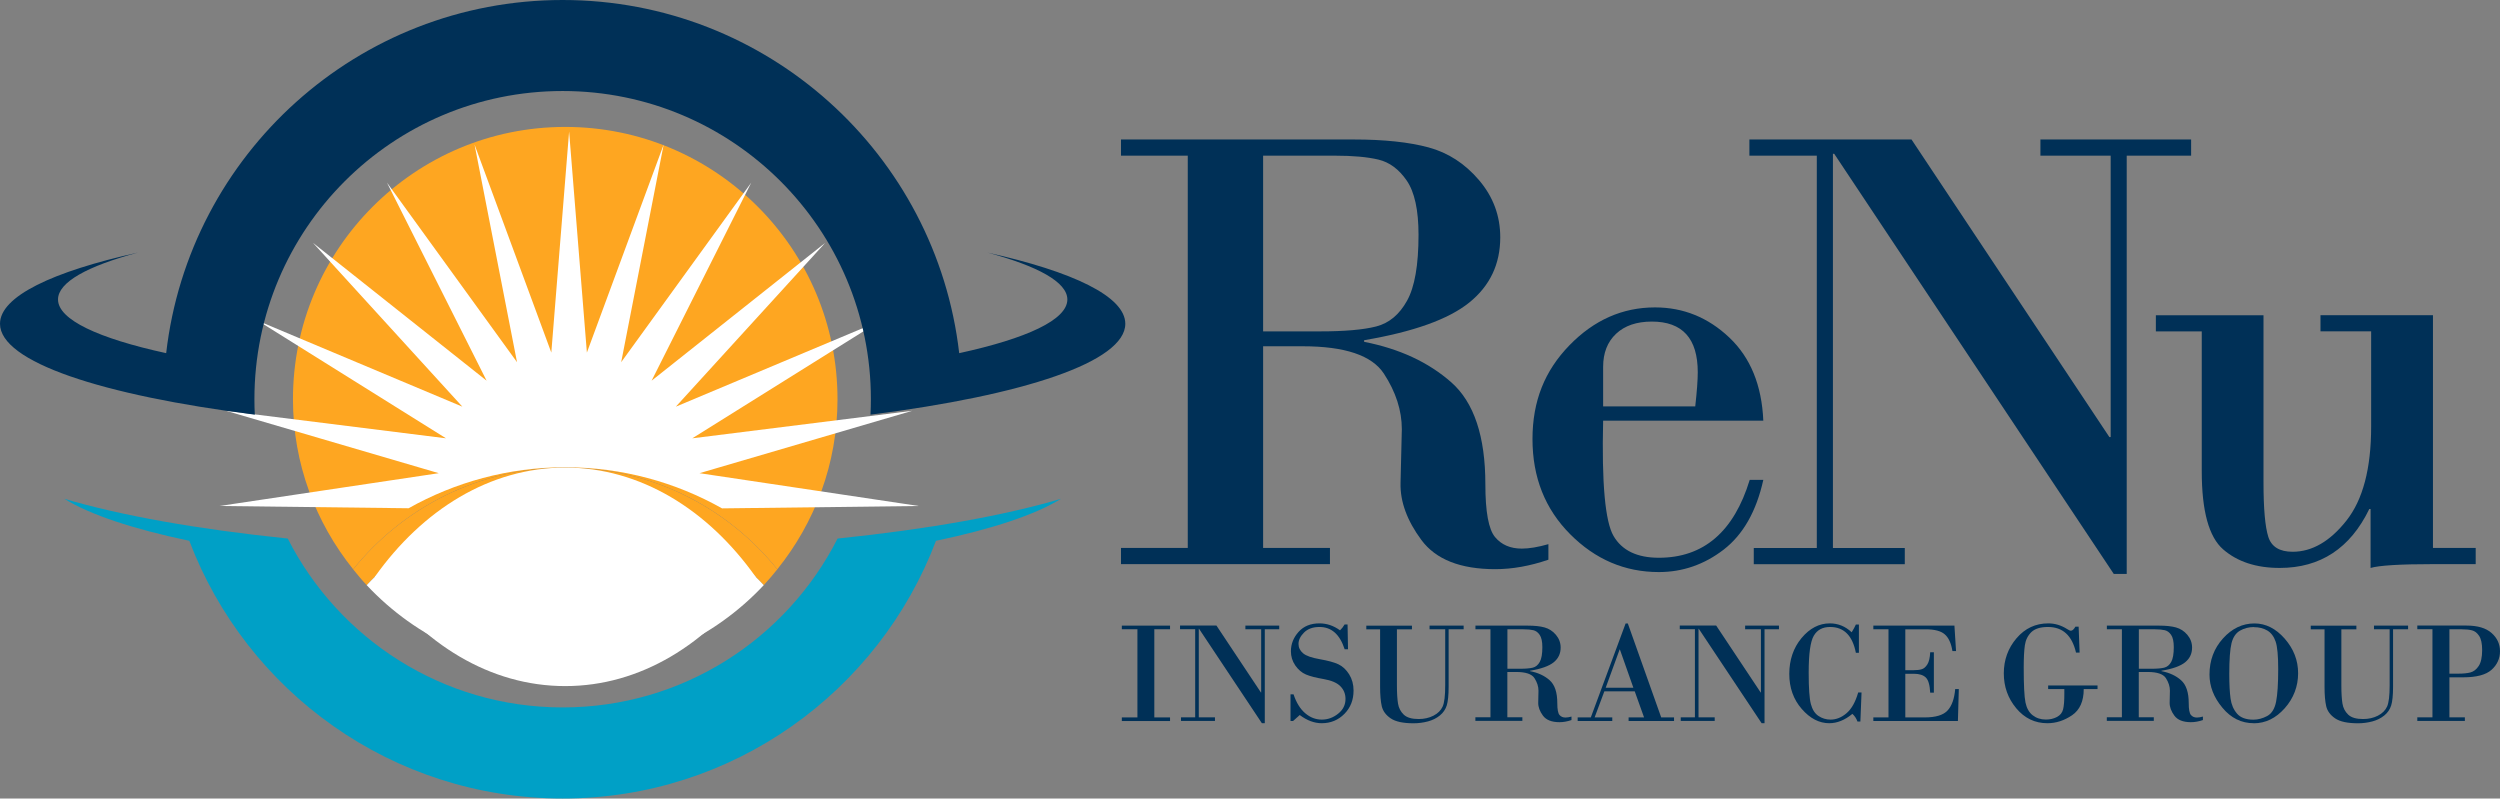 <?xml version="1.0" encoding="UTF-8"?>
<svg id="Layer_1" data-name="Layer 1" xmlns="http://www.w3.org/2000/svg" viewBox="0 0 387.85 123.88">
  <rect x="0" y="0" width="387.85" height="123.88" fill="#808080" stroke="none"/>
  <defs>
    <style>
      .cls-1 {
        fill: #003057;
      }

      .cls-1, .cls-2, .cls-3, .cls-4 {
        stroke-width: 0px;
      }

      .cls-2 {
        fill: #fff;
      }

      .cls-3 {
        fill: #00a0c6;
      }

      .cls-4 {
        fill: #fea621;
      }
    </style>
  </defs>
  <path class="cls-4" d="m87.69,72.54c13.31,0,25.16,6.17,32.9,15.78,5.82-7.23,9.34-16.38,9.34-26.39,0-23.33-18.91-42.24-42.24-42.24s-42.24,18.91-42.24,42.24c0,10,3.52,19.15,9.34,26.39,7.74-9.61,19.59-15.78,32.9-15.78Z"/>
  <path class="cls-4" d="m87.69,77.38c12.16,0,23.09,5.17,30.8,13.4.74-.79,1.42-1.62,2.1-2.45-7.74-9.61-19.59-15.78-32.9-15.78s-25.16,6.17-32.9,15.78c.68.84,1.36,1.67,2.1,2.45,7.71-8.23,18.64-13.4,30.8-13.4Z"/>
  <path class="cls-2" d="m87.69,104.18c12.16,0,23.09-5.17,30.8-13.4-7.71-8.23-18.64-13.4-30.8-13.4s-23.09,5.17-30.8,13.4c7.71,8.23,18.64,13.4,30.8,13.4Z"/>
  <path class="cls-2" d="m87.69,106.44c11.66,0,22.15-6.54,29.54-16.95-7.39-10.41-17.87-16.95-29.54-16.95s-22.15,6.54-29.54,16.95c7.39,10.41,17.87,16.95,29.54,16.95Z"/>
  <path class="cls-2" d="m63.39,78.85c7.19-4.04,15.47-6.36,24.3-6.36s17.14,2.33,24.33,6.38l30.52-.37-34.02-5.09,33.01-9.68-34.13,4.27,29.17-18.23-31.72,13.32,23.18-25.42-26.94,21.39,15.46-30.73-20.18,27.86,6.59-33.76-11.91,32.27-2.76-34.29-2.76,34.29-11.91-32.27,6.59,33.76-20.18-27.86,15.46,30.73-26.94-21.39,23.18,25.42-31.71-13.32,29.17,18.23-34.13-4.27,33.01,9.68-34.02,5.09,29.34.35Z"/>
  <g>
    <path class="cls-1" d="m176.46,111.3v-13.68h-2.42v-.56h7.48v.56h-2.44v13.68h2.44v.56h-7.48v-.56h2.42Z"/>
    <path class="cls-1" d="m196.22,97.62v14.58h-.45l-9.75-14.65h-.04v13.74h2.51v.56h-5.27v-.56h2.2v-13.68h-2.35v-.56h5.65l6.9,10.38h.04v-9.81h-2.45v-.56h5.25v.56h-2.24Z"/>
    <path class="cls-1" d="m209.06,96.89l.07,3.84h-.52c-.74-2.3-2.04-3.46-3.9-3.46-1.03,0-1.83.29-2.4.86s-.86,1.16-.86,1.77c0,.57.24,1.05.71,1.45.47.4,1.34.7,2.6.92,1.26.22,2.22.48,2.88.79.66.31,1.21.83,1.67,1.56.45.73.68,1.56.68,2.51,0,1.45-.47,2.66-1.42,3.62-.95.96-2.12,1.45-3.52,1.45-1.14,0-2.28-.42-3.41-1.27l-1.04.93h-.39v-4.14h.47c.43,1.3,1.04,2.28,1.82,2.94.78.66,1.63.98,2.56.98s1.76-.3,2.53-.91c.77-.61,1.15-1.38,1.15-2.3,0-.78-.27-1.44-.8-1.97-.53-.54-1.4-.9-2.59-1.11-1.2-.2-2.11-.44-2.75-.71-.64-.27-1.19-.74-1.65-1.4-.46-.67-.68-1.4-.68-2.21,0-1.12.4-2.12,1.19-3,.79-.88,1.87-1.32,3.24-1.32,1.14,0,2.2.36,3.19,1.08.27-.26.51-.56.71-.91h.45Z"/>
    <path class="cls-1" d="m224.2,97.62h-2.42v-.56h5.29v.56h-2.33v8.95c0,1.29-.1,2.25-.29,2.87-.2.62-.55,1.14-1.07,1.56-.52.42-1.13.73-1.85.92-.72.19-1.46.29-2.22.29-1.62,0-2.8-.25-3.55-.76s-1.21-1.13-1.39-1.88c-.17-.74-.26-1.74-.26-2.99v-8.95h-2.14v-.56h7.08v.56h-2.33v8.7c0,1.2.06,2.14.17,2.83.11.68.41,1.25.89,1.71.49.46,1.25.68,2.31.68.85,0,1.62-.17,2.3-.52.68-.35,1.15-.82,1.42-1.41.27-.59.4-1.69.4-3.29v-8.7Z"/>
    <path class="cls-1" d="m231.23,111.3v-13.68h-2.33v-.56h8.11c1.06,0,1.93.09,2.61.28s1.27.56,1.76,1.14.74,1.24.74,1.99c0,.94-.36,1.69-1.08,2.28-.72.58-1.94,1.02-3.67,1.31v.06c1.24.24,2.25.71,3.04,1.41s1.19,1.88,1.19,3.55c0,.96.11,1.57.34,1.84s.54.4.93.4c.26,0,.57-.05.93-.15v.54c-.64.22-1.26.33-1.86.33-1.21,0-2.07-.34-2.57-1.02-.5-.68-.74-1.34-.73-1.99l.04-1.88c0-.65-.21-1.3-.62-1.94s-1.36-.96-2.83-.96h-1.38v7.03h2.33v.56h-7.29v-.56h2.33Zm2.63-13.68v6.13h1.99c.85,0,1.5-.06,1.95-.17.45-.11.81-.41,1.08-.89.27-.48.4-1.25.4-2.3,0-.86-.14-1.49-.41-1.89-.27-.4-.6-.64-.99-.73s-.89-.14-1.52-.14h-2.51Z"/>
    <path class="cls-1" d="m253.6,107.25h-4.7l-1.51,4.05h2.74v.56h-5.37v-.56h2.04l5.4-14.58h.34l5.18,14.58h1.99v.56h-7.05v-.56h2.4l-1.45-4.05Zm-4.49-.56h4.29l-2.09-5.93h-.04l-2.16,5.93Z"/>
    <path class="cls-1" d="m273.75,97.62v14.58h-.45l-9.75-14.65h-.04v13.74h2.51v.56h-5.27v-.56h2.2v-13.68h-2.35v-.56h5.65l6.9,10.38h.04v-9.81h-2.45v-.56h5.25v.56h-2.24Z"/>
    <path class="cls-1" d="m288.39,96.89v4.39h-.47c-.52-2.67-1.85-4.01-4-4.01-1.16,0-2,.45-2.53,1.36-.53.91-.79,2.81-.79,5.72,0,2.39.11,4.02.34,4.88.23.86.62,1.48,1.19,1.85.56.37,1.18.56,1.86.56.88,0,1.71-.33,2.49-1,.78-.67,1.38-1.74,1.8-3.21h.52l-.18,4.51h-.45c-.17-.47-.43-.87-.79-1.19-1.16.96-2.36,1.45-3.59,1.45-1.56,0-2.98-.74-4.27-2.22-1.29-1.48-1.93-3.29-1.93-5.43s.63-4.04,1.9-5.56c1.27-1.52,2.73-2.28,4.39-2.28,1.28,0,2.41.46,3.39,1.38.29-.46.5-.86.65-1.2h.47Z"/>
    <path class="cls-1" d="m295.59,97.62v6.35h1.33c.47,0,.87-.04,1.2-.14.33-.09.62-.34.88-.74.26-.4.41-1.04.45-1.9h.57v6.27h-.57c-.06-1.19-.29-1.98-.69-2.36-.4-.38-1.01-.57-1.84-.57h-1.33v6.77h3.01c1.71,0,2.89-.36,3.55-1.08.66-.72,1.05-1.82,1.18-3.32h.56l-.14,4.96h-13.12v-.56h2.35v-13.68h-2.35v-.56h12.58l.25,3.95h-.56c-.19-1.2-.58-2.06-1.18-2.59-.6-.53-1.59-.79-2.98-.79h-3.15Z"/>
    <path class="cls-1" d="m320.26,106.9h-2.51v-.56h7.66v.56h-2.14c0,1.89-.61,3.25-1.82,4.07-1.21.82-2.48,1.23-3.81,1.23-1.94,0-3.55-.77-4.84-2.32-1.29-1.55-1.93-3.35-1.93-5.42s.66-3.91,1.98-5.45,2.96-2.3,4.92-2.3c1.02,0,1.99.29,2.92.88.28.18.47.26.58.26.24,0,.47-.21.71-.63h.5l.15,4.02h-.56c-.61-2.65-2.06-3.97-4.34-3.97-1.18,0-2.05.27-2.59.8-.54.53-.88,1.21-1,2.02-.12.81-.18,1.97-.18,3.48,0,2.72.09,4.52.27,5.4s.55,1.55,1.11,1.99,1.24.67,2.05.67c.65,0,1.22-.13,1.73-.4.5-.27.82-.66.95-1.19.13-.53.19-1.31.19-2.36v-.79Z"/>
    <path class="cls-1" d="m329.19,111.3v-13.68h-2.33v-.56h8.11c1.06,0,1.93.09,2.61.28s1.27.56,1.76,1.14.74,1.24.74,1.99c0,.94-.36,1.69-1.08,2.28-.72.58-1.94,1.02-3.67,1.31v.06c1.24.24,2.25.71,3.04,1.41s1.19,1.88,1.19,3.55c0,.96.11,1.57.34,1.84s.54.4.93.4c.26,0,.57-.05.93-.15v.54c-.64.22-1.26.33-1.86.33-1.21,0-2.07-.34-2.57-1.02-.5-.68-.74-1.34-.73-1.99l.04-1.88c0-.65-.21-1.3-.62-1.94s-1.36-.96-2.83-.96h-1.38v7.03h2.33v.56h-7.29v-.56h2.33Zm2.63-13.68v6.13h1.99c.85,0,1.5-.06,1.95-.17.45-.11.81-.41,1.08-.89.27-.48.4-1.25.4-2.3,0-.86-.14-1.49-.41-1.89-.27-.4-.6-.64-.99-.73s-.89-.14-1.52-.14h-2.51Z"/>
    <path class="cls-1" d="m349.65,112.2c-1.91,0-3.54-.8-4.87-2.41-1.34-1.6-2-3.32-2-5.14,0-2.19.7-4.06,2.1-5.61,1.4-1.55,3.03-2.32,4.88-2.32,1.75,0,3.31.79,4.69,2.36,1.38,1.58,2.08,3.36,2.08,5.37s-.69,3.87-2.08,5.43-2.99,2.33-4.8,2.33Zm.04-14.92c-.81,0-1.54.19-2.18.56-.64.37-1.08,1.02-1.31,1.94s-.35,2.53-.35,4.81c0,1.58.07,2.84.2,3.79.13.94.47,1.72,1.01,2.34.54.62,1.39.93,2.54.93.71,0,1.42-.19,2.12-.56s1.17-1.11,1.39-2.21c.22-1.1.33-2.79.33-5.07,0-2.07-.13-3.5-.4-4.28-.27-.79-.7-1.36-1.29-1.71-.59-.35-1.28-.52-2.06-.52Z"/>
    <path class="cls-1" d="m370.72,97.62h-2.42v-.56h5.29v.56h-2.33v8.95c0,1.29-.1,2.25-.29,2.87-.2.62-.55,1.14-1.07,1.56-.52.42-1.13.73-1.85.92-.72.19-1.46.29-2.22.29-1.62,0-2.8-.25-3.55-.76s-1.21-1.13-1.39-1.88c-.17-.74-.26-1.74-.26-2.99v-8.95h-2.14v-.56h7.08v.56h-2.33v8.7c0,1.2.06,2.14.17,2.83.11.68.41,1.25.89,1.71.49.46,1.25.68,2.31.68.85,0,1.62-.17,2.3-.52.68-.35,1.15-.82,1.42-1.41.27-.59.4-1.69.4-3.29v-8.7Z"/>
    <path class="cls-1" d="m380,105.08v6.21h2.4v.56h-7.38v-.56h2.35v-13.68h-2.35v-.56h7.63c1.72,0,3.02.38,3.89,1.15s1.31,1.71,1.31,2.83-.44,2.11-1.32,2.89c-.88.78-2.34,1.16-4.39,1.16h-2.14Zm0-7.46v6.89h1.42c.74,0,1.36-.06,1.85-.19s.92-.46,1.27-.99c.36-.54.54-1.37.54-2.49,0-.99-.16-1.72-.47-2.19-.31-.47-.68-.75-1.11-.86s-.96-.16-1.59-.16h-1.92Z"/>
  </g>
  <g>
    <path class="cls-1" d="m184.27,85.01V24.15h-10.36v-2.51h36.1c4.72,0,8.59.41,11.62,1.23s5.64,2.51,7.83,5.08c2.19,2.57,3.29,5.53,3.29,8.87,0,4.16-1.6,7.53-4.81,10.12-3.21,2.59-8.65,4.54-16.31,5.84v.25c5.5,1.08,10.01,3.18,13.53,6.29,3.52,3.11,5.28,8.38,5.28,15.82,0,4.26.5,6.98,1.5,8.18,1,1.2,2.38,1.79,4.15,1.79,1.15,0,2.52-.23,4.13-.69v2.41c-2.85.98-5.6,1.47-8.25,1.47-5.4,0-9.22-1.51-11.45-4.52-2.23-3.01-3.31-5.96-3.24-8.84l.2-8.35c0-2.91-.93-5.79-2.78-8.62-1.85-2.83-6.05-4.25-12.6-4.25h-6.14v31.29h10.37v2.51h-32.42v-2.51h10.36Zm11.69-60.86v27.26h8.84c3.8,0,6.7-.25,8.69-.76,2-.51,3.59-1.83,4.79-3.98,1.2-2.14,1.79-5.56,1.79-10.24,0-3.83-.61-6.63-1.82-8.4-1.21-1.77-2.68-2.86-4.4-3.27-1.72-.41-3.97-.61-6.75-.61h-11.15Z"/>
    <path class="cls-1" d="m273.57,65.26h-24.86c-.23,9.69.31,15.66,1.62,17.9,1.31,2.24,3.65,3.37,7.02,3.37,6.94,0,11.64-4.03,14.1-12.08h2.11c-1.08,4.88-3.13,8.48-6.14,10.81-3.01,2.32-6.37,3.49-10.07,3.49-5.27,0-9.86-1.96-13.75-5.87-3.9-3.91-5.85-8.83-5.85-14.76s1.91-10.61,5.72-14.54c3.82-3.93,8.24-5.89,13.29-5.89,4.39,0,8.23,1.56,11.52,4.67,3.29,3.11,5.05,7.42,5.28,12.92Zm-24.86-2.21h14.29c.26-2.32.39-4.09.39-5.3,0-5.24-2.37-7.86-7.12-7.86-2.36,0-4.21.63-5.55,1.89-1.34,1.26-2.01,2.97-2.01,5.13v6.14Z"/>
    <path class="cls-1" d="m329.94,24.15v64.89h-2.01l-43.37-65.18h-.2v61.16h11.15v2.51h-23.43v-2.51h9.78V24.15h-10.46v-2.51h25.15l30.7,46.17h.2V24.15h-10.9v-2.51h23.38v2.51h-9.97Z"/>
    <path class="cls-1" d="m377.45,48.91v36.1h6.63v2.51h-6.63c-5.11,0-8.33.2-9.68.59v-9.14h-.2c-2.95,6.09-7.58,9.14-13.9,9.14-3.63,0-6.56-.96-8.77-2.88-2.21-1.92-3.32-5.95-3.32-12.11v-21.71h-7.12v-2.5h16.7v25.94c0,4.06.25,6.87.74,8.42.49,1.56,1.75,2.33,3.78,2.33,3.01,0,5.8-1.61,8.35-4.84,2.55-3.23,3.83-8.08,3.83-14.57v-14.79h-7.86v-2.5h17.44Z"/>
  </g>
  <path class="cls-1" d="m153.17,39.18c7.85,2.1,12.42,4.6,12.42,7.28,0,3.15-6.28,6.04-16.78,8.33C145.26,23.95,119.08,0,87.29,0S29.32,23.95,25.78,54.79c-10.5-2.29-16.78-5.19-16.78-8.33,0-2.68,4.57-5.18,12.42-7.28C8.09,42.14,0,46,0,50.23c0,5.9,15.73,11.09,39.53,14.1-.04-.79-.06-1.59-.06-2.39,0-26.41,21.41-47.82,47.82-47.82s47.82,21.41,47.82,47.82c0,.8-.02,1.6-.06,2.39,23.8-3.01,39.53-8.2,39.53-14.1,0-4.23-8.09-8.09-21.42-11.05Z"/>
  <path class="cls-3" d="m129.94,83.55c-7.89,15.55-24.02,26.2-42.65,26.2s-34.76-10.66-42.65-26.2c-13.97-1.44-25.9-3.57-34.67-6.17,4,2.48,10.71,4.7,19.4,6.52,8.86,23.37,31.45,39.98,57.92,39.98s49.06-16.61,57.92-39.98c8.69-1.82,15.4-4.04,19.4-6.52-8.77,2.6-20.7,4.73-34.67,6.17Z"/>
</svg>